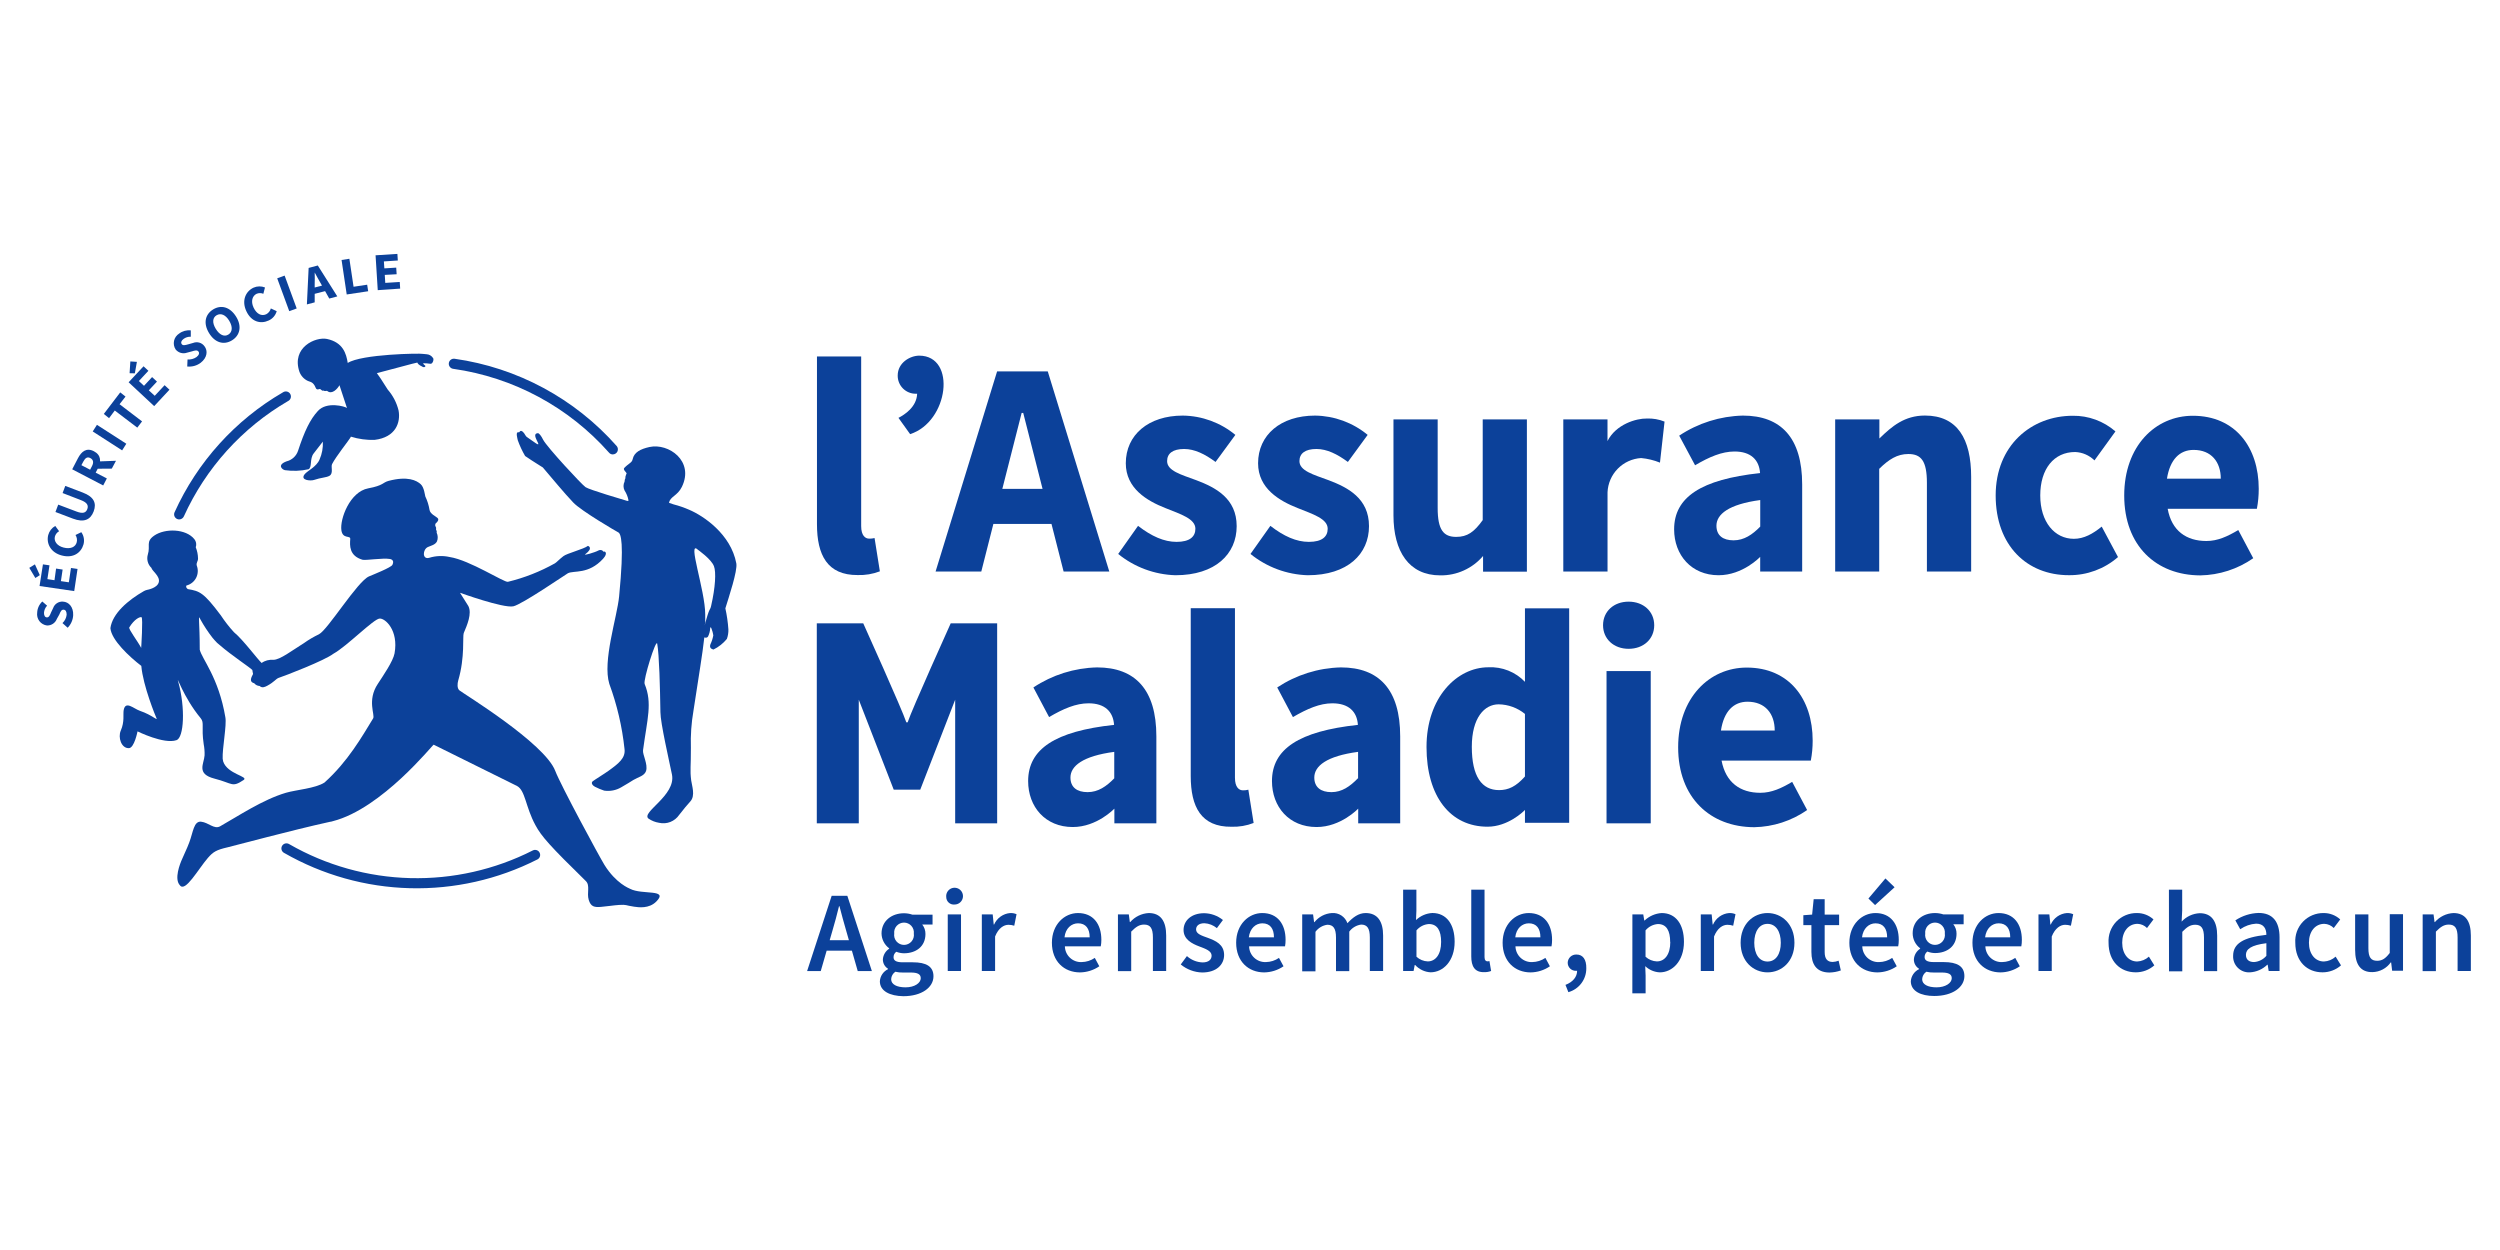 <svg width="160" height="80" viewBox="0 0 160 80" fill="none" xmlns="http://www.w3.org/2000/svg">
<path d="M76.207 49.665V38.925H79.037V49.776C79.037 50.396 79.305 50.581 79.547 50.581C79.664 50.585 79.781 50.571 79.894 50.541L80.232 52.67C79.78 52.846 79.296 52.928 78.811 52.912C76.871 52.93 76.207 51.639 76.207 49.665Z" fill="#0C419A"/>
<path d="M58.09 46.228C58.342 45.442 60.846 39.892 60.846 39.892H63.818V52.694H61.131V44.781L58.896 50.538H57.198L54.962 44.781V52.694H52.275V39.892H55.247C55.247 39.892 57.751 45.442 58.004 46.228H58.09Z" fill="#0C419A"/>
<path d="M81.406 49.99C81.406 47.939 83.131 46.798 86.906 46.392C86.85 45.538 86.31 45.012 85.273 45.012C84.467 45.012 83.674 45.356 82.747 45.893L81.742 43.997C82.952 43.193 84.365 42.748 85.818 42.714C88.261 42.714 89.612 44.137 89.612 47.123V52.694H86.925V51.752C86.925 51.752 85.816 52.93 84.263 52.93C82.497 52.93 81.406 51.634 81.406 49.99ZM86.917 49.821V48.119C84.905 48.387 84.115 49.024 84.115 49.762C84.115 50.39 84.539 50.697 85.211 50.697C85.883 50.697 86.401 50.331 86.904 49.813L86.917 49.821Z" fill="#0C419A"/>
<path d="M65.801 49.99C65.801 47.939 67.523 46.798 71.301 46.392C71.242 45.538 70.705 45.012 69.667 45.012C68.861 45.012 68.055 45.356 67.142 45.893L66.137 43.997C67.346 43.192 68.76 42.747 70.213 42.714C72.653 42.714 74.007 44.137 74.007 47.123V52.694H71.32V51.752C71.32 51.752 70.21 52.93 68.657 52.93C66.897 52.93 65.801 51.634 65.801 49.99ZM71.312 49.821V48.119C69.299 48.387 68.509 49.024 68.509 49.762C68.509 50.39 68.931 50.697 69.606 50.697C70.28 50.697 70.809 50.331 71.312 49.813V49.821Z" fill="#0C419A"/>
<path d="M97.597 38.933V43.637C97.297 43.324 96.932 43.078 96.528 42.917C96.125 42.757 95.691 42.684 95.257 42.706C93.247 42.706 91.297 44.631 91.297 47.807C91.297 50.984 92.831 52.909 95.203 52.909C96.504 52.909 97.506 51.939 97.597 51.835V52.659H100.427V38.933H97.597ZM95.94 50.567C94.843 50.567 94.196 49.706 94.196 47.794C94.196 45.938 95.002 45.077 95.915 45.077C96.529 45.086 97.122 45.303 97.597 45.691V49.695C97.028 50.334 96.541 50.567 95.94 50.567Z" fill="#0C419A"/>
<path d="M102.595 40.015C102.595 39.129 103.283 38.506 104.231 38.506C105.18 38.506 105.87 39.129 105.87 40.015C105.87 40.901 105.182 41.524 104.231 41.524C103.28 41.524 102.595 40.893 102.595 40.015ZM102.818 42.95H105.647V52.694H102.818V42.95Z" fill="#0C419A"/>
<path d="M107.402 47.826C107.402 44.663 109.395 42.725 111.792 42.725C114.511 42.725 116.011 44.741 116.011 47.402C116.012 47.83 115.972 48.257 115.892 48.677H110.18C110.449 50.092 111.384 50.739 112.657 50.739C113.38 50.739 114.001 50.452 114.699 50.039L115.656 51.843C114.661 52.536 113.483 52.918 112.27 52.941C109.447 52.93 107.402 51.051 107.402 47.826ZM113.582 46.752C113.582 45.678 112.974 44.91 111.843 44.91C110.951 44.91 110.33 45.52 110.14 46.752H113.582Z" fill="#0C419A"/>
<path d="M52.286 33.552V22.812H55.115V33.668C55.115 34.288 55.384 34.473 55.626 34.473C55.743 34.477 55.859 34.464 55.972 34.435L56.311 36.565C55.859 36.738 55.377 36.819 54.892 36.804C52.95 36.815 52.286 35.523 52.286 33.552Z" fill="#0C419A"/>
<path d="M67.295 33.531L68.071 36.578H70.995L67.056 23.768H63.815L59.877 36.578H62.803L63.576 33.531H67.295ZM64.149 31.286L65.385 26.429H65.487L66.723 31.286H64.149Z" fill="#0C419A"/>
<path d="M71.564 35.453L72.835 33.654C73.7 34.323 74.501 34.68 75.299 34.68C76.14 34.68 76.505 34.35 76.505 33.84C76.505 33.198 75.56 32.908 74.576 32.513C73.407 32.051 72.051 31.259 72.051 29.648C72.051 27.836 73.496 26.598 75.697 26.598C76.927 26.612 78.116 27.048 79.063 27.833L77.795 29.565C77.118 29.063 76.452 28.735 75.785 28.735C75.055 28.735 74.695 29.025 74.695 29.511C74.695 30.134 75.589 30.373 76.575 30.738C77.784 31.195 79.147 31.89 79.147 33.673C79.147 35.456 77.784 36.815 75.227 36.815C73.889 36.774 72.603 36.296 71.564 35.453Z" fill="#0C419A"/>
<path d="M80.031 35.453L81.304 33.654C82.167 34.323 82.967 34.68 83.765 34.68C84.609 34.68 84.972 34.35 84.972 33.84C84.972 33.198 84.026 32.908 83.043 32.513C81.874 32.051 80.517 31.259 80.517 29.648C80.517 27.836 81.963 26.598 84.166 26.598C85.395 26.613 86.583 27.049 87.53 27.833L86.264 29.565C85.585 29.063 84.921 28.735 84.254 28.735C83.524 28.735 83.164 29.025 83.164 29.511C83.164 30.134 84.056 30.373 85.044 30.738C86.251 31.195 87.616 31.89 87.616 33.673C87.616 35.456 86.251 36.815 83.693 36.815C82.356 36.774 81.069 36.295 80.031 35.453Z" fill="#0C419A"/>
<path d="M100.051 26.843H102.88V28.228C103.417 27.154 104.728 26.77 105.395 26.786C105.783 26.77 106.171 26.837 106.531 26.982L106.238 29.608C105.853 29.452 105.446 29.353 105.032 29.315C104.465 29.35 103.932 29.594 103.535 29.999C103.138 30.404 102.905 30.942 102.882 31.509V36.578H100.051V26.843Z" fill="#0C419A"/>
<path d="M117.451 26.842H120.28V28.064C121.086 27.277 121.892 26.595 123.198 26.595C125.275 26.595 126.154 28.091 126.154 30.526V36.578H123.322V30.899C123.322 29.498 122.951 29.057 122.134 29.057C121.425 29.057 120.89 29.396 120.269 30.005V36.578H117.451V26.842Z" fill="#0C419A"/>
<path d="M135.95 31.71C135.95 28.55 137.943 26.609 140.34 26.609C143.059 26.609 144.559 28.628 144.559 31.286C144.56 31.714 144.521 32.141 144.44 32.562H138.731C138.986 33.977 139.934 34.624 141.208 34.624C141.931 34.624 142.551 34.336 143.25 33.923L144.207 35.727C143.212 36.421 142.034 36.803 140.821 36.825C137.997 36.815 135.95 34.935 135.95 31.71ZM142.13 30.636C142.13 29.562 141.522 28.794 140.391 28.794C139.499 28.794 138.879 29.407 138.685 30.636H142.13Z" fill="#0C419A"/>
<path d="M107.144 33.877C107.144 31.823 108.866 30.682 112.644 30.277C112.585 29.423 112.047 28.896 111.01 28.896C110.204 28.896 109.398 29.24 108.485 29.777L107.469 27.882C108.678 27.076 110.092 26.631 111.545 26.598C113.985 26.598 115.339 28.021 115.339 31.007V36.578H112.652V35.639C112.652 35.639 111.542 36.815 109.989 36.815C108.248 36.815 107.144 35.518 107.144 33.877ZM112.655 33.703V32.003C110.642 32.272 109.852 32.911 109.852 33.646C109.852 34.275 110.274 34.581 110.948 34.581C111.623 34.581 112.152 34.216 112.655 33.703Z" fill="#0C419A"/>
<path d="M58.837 22.761C58.251 22.761 57.453 23.207 57.453 24.034C57.451 24.187 57.479 24.339 57.537 24.481C57.594 24.623 57.68 24.752 57.788 24.861C57.896 24.969 58.025 25.055 58.166 25.113C58.308 25.172 58.46 25.201 58.614 25.199C58.641 25.201 58.669 25.201 58.697 25.199C58.667 26.048 57.891 26.542 57.501 26.743L58.248 27.785C60.718 26.99 61.231 22.777 58.837 22.761Z" fill="#0C419A"/>
<path d="M94.894 26.843V33.287C94.341 34.055 93.908 34.361 93.196 34.361C92.39 34.361 92.011 33.92 92.011 32.519V26.843H89.182V32.978C89.182 35.285 90.168 36.828 92.181 36.823C92.7 36.83 93.214 36.723 93.687 36.508C94.16 36.294 94.58 35.978 94.916 35.583V36.587H97.721V26.843H94.894Z" fill="#0C419A"/>
<path d="M132.726 34.484C131.498 34.484 130.576 33.41 130.576 31.71C130.576 30.011 131.449 28.929 132.809 28.929C133.274 28.947 133.715 29.138 134.045 29.466L135.388 27.61C134.632 26.953 133.661 26.596 132.658 26.609C130.023 26.609 127.723 28.488 127.723 31.71C127.723 34.932 129.74 36.812 132.406 36.812C133.562 36.825 134.682 36.412 135.552 35.652L134.51 33.703C133.943 34.164 133.373 34.484 132.726 34.484Z" fill="#0C419A"/>
<path d="M53.227 57.331H54.229L55.8 62.148H54.895L54.161 59.584C54.008 59.074 53.866 58.526 53.726 57.997H53.697C53.562 58.534 53.428 59.071 53.27 59.584L52.528 62.148H51.655L53.227 57.331ZM52.584 60.172H54.855V60.843H52.584V60.172Z" fill="#0C419A"/>
<path d="M56.311 62.801C56.321 62.637 56.375 62.479 56.467 62.343C56.558 62.208 56.684 62.099 56.832 62.027V61.998C56.729 61.935 56.645 61.846 56.587 61.74C56.53 61.634 56.501 61.514 56.504 61.394C56.514 61.258 56.555 61.127 56.625 61.01C56.694 60.892 56.79 60.793 56.905 60.72V60.69C56.757 60.581 56.637 60.438 56.553 60.275C56.468 60.112 56.422 59.931 56.418 59.748C56.418 58.918 57.093 58.448 57.85 58.448C58.033 58.448 58.215 58.478 58.388 58.537H59.683V59.168H59.022C59.159 59.34 59.232 59.555 59.229 59.775C59.229 60.58 58.619 61.01 57.853 61.01C57.686 61.008 57.52 60.975 57.364 60.913C57.309 60.952 57.264 61.004 57.233 61.064C57.202 61.125 57.186 61.192 57.187 61.26C57.187 61.464 57.335 61.587 57.773 61.587H58.417C59.283 61.587 59.742 61.856 59.742 62.481C59.742 63.193 58.992 63.757 57.81 63.757C56.956 63.743 56.311 63.432 56.311 62.801ZM58.928 62.605C58.928 62.336 58.705 62.242 58.288 62.242H57.794C57.629 62.247 57.463 62.23 57.302 62.191C57.223 62.244 57.158 62.315 57.111 62.398C57.064 62.481 57.038 62.574 57.034 62.669C57.034 62.999 57.388 63.19 57.958 63.19C58.528 63.19 58.928 62.916 58.928 62.605ZM58.485 59.748C58.495 59.66 58.486 59.57 58.459 59.485C58.432 59.401 58.388 59.323 58.328 59.256C58.269 59.19 58.196 59.137 58.115 59.101C58.034 59.064 57.946 59.046 57.857 59.046C57.768 59.046 57.68 59.064 57.599 59.101C57.518 59.137 57.446 59.19 57.386 59.256C57.327 59.323 57.282 59.401 57.255 59.485C57.229 59.57 57.22 59.66 57.23 59.748C57.217 59.838 57.223 59.93 57.248 60.017C57.274 60.104 57.318 60.185 57.377 60.254C57.437 60.323 57.511 60.378 57.593 60.416C57.676 60.454 57.766 60.474 57.857 60.474C57.948 60.474 58.038 60.454 58.121 60.416C58.204 60.378 58.278 60.323 58.337 60.254C58.397 60.185 58.441 60.104 58.466 60.017C58.492 59.93 58.498 59.838 58.485 59.748Z" fill="#0C419A"/>
<path d="M60.559 57.411C60.547 57.304 60.568 57.194 60.619 57.099C60.671 57.003 60.75 56.925 60.846 56.875C60.943 56.825 61.052 56.806 61.16 56.82C61.268 56.833 61.369 56.879 61.45 56.951C61.532 57.023 61.589 57.119 61.615 57.224C61.641 57.33 61.634 57.44 61.596 57.542C61.557 57.644 61.489 57.731 61.4 57.793C61.311 57.855 61.205 57.889 61.096 57.889C61.029 57.897 60.961 57.89 60.896 57.87C60.831 57.849 60.772 57.815 60.721 57.77C60.67 57.725 60.63 57.67 60.602 57.608C60.574 57.546 60.559 57.479 60.559 57.411ZM60.656 58.523H61.505V62.142H60.656V58.523Z" fill="#0C419A"/>
<path d="M62.837 58.523H63.533L63.598 59.17H63.622C63.711 58.966 63.854 58.79 64.035 58.661C64.216 58.531 64.429 58.453 64.651 58.435C64.791 58.428 64.931 58.453 65.059 58.51L64.912 59.246C64.792 59.207 64.667 59.187 64.541 59.187C64.253 59.187 63.904 59.385 63.686 59.936V62.143H62.837V58.523Z" fill="#0C419A"/>
<path d="M67.322 60.336C67.322 59.16 68.128 58.435 68.99 58.435C69.971 58.435 70.487 59.143 70.487 60.153C70.487 60.292 70.475 60.43 70.449 60.566H68.152C68.155 60.704 68.185 60.839 68.241 60.964C68.297 61.09 68.377 61.202 68.477 61.296C68.577 61.39 68.695 61.463 68.824 61.511C68.953 61.558 69.09 61.58 69.227 61.573C69.527 61.568 69.82 61.474 70.068 61.305L70.355 61.842C69.99 62.093 69.557 62.229 69.114 62.234C68.106 62.231 67.322 61.53 67.322 60.336ZM69.74 59.989C69.74 59.431 69.49 59.092 68.996 59.092C68.574 59.092 68.19 59.409 68.128 59.989H69.74Z" fill="#0C419A"/>
<path d="M71.548 58.523H72.244L72.309 59.014H72.333C72.482 58.843 72.663 58.703 72.868 58.604C73.072 58.504 73.294 58.447 73.52 58.435C74.297 58.435 74.635 58.972 74.635 59.874V62.143H73.786V59.995C73.786 59.398 73.614 59.173 73.222 59.173C72.905 59.173 72.685 59.331 72.397 59.624V62.153H71.548V58.523Z" fill="#0C419A"/>
<path d="M75.568 61.726L75.963 61.189C76.238 61.437 76.592 61.581 76.962 61.595C77.357 61.595 77.543 61.41 77.543 61.16C77.543 60.856 77.15 60.722 76.763 60.575C76.288 60.397 75.748 60.123 75.748 59.519C75.748 58.915 76.253 58.445 77.064 58.445C77.503 58.451 77.927 58.604 78.268 58.88L77.879 59.401C77.656 59.213 77.377 59.103 77.086 59.087C76.721 59.087 76.549 59.259 76.549 59.487C76.549 59.772 76.914 59.882 77.306 60.024C77.795 60.207 78.343 60.44 78.343 61.117C78.343 61.737 77.852 62.239 76.938 62.239C76.437 62.226 75.955 62.045 75.568 61.726Z" fill="#0C419A"/>
<path d="M79.114 60.336C79.114 59.16 79.921 58.435 80.783 58.435C81.761 58.435 82.277 59.143 82.277 60.153C82.278 60.292 82.266 60.43 82.242 60.566H79.942C79.945 60.703 79.975 60.839 80.031 60.964C80.087 61.089 80.168 61.202 80.268 61.295C80.368 61.389 80.486 61.462 80.614 61.51C80.743 61.557 80.88 61.579 81.017 61.573C81.317 61.568 81.608 61.475 81.855 61.305L82.145 61.842C81.779 62.092 81.347 62.228 80.904 62.234C79.899 62.231 79.114 61.53 79.114 60.336ZM81.533 59.989C81.533 59.431 81.285 59.092 80.791 59.092C80.369 59.092 79.998 59.409 79.923 59.989H81.533Z" fill="#0C419A"/>
<path d="M83.341 58.523H84.037L84.101 59.017H84.125C84.26 58.849 84.428 58.71 84.619 58.609C84.81 58.509 85.02 58.45 85.235 58.435C85.45 58.417 85.665 58.472 85.846 58.589C86.027 58.707 86.163 58.881 86.235 59.085C86.581 58.717 86.941 58.435 87.401 58.435C88.164 58.435 88.519 58.972 88.519 59.874V62.143H87.669V59.995C87.669 59.399 87.492 59.173 87.111 59.173C86.96 59.194 86.816 59.244 86.686 59.322C86.555 59.399 86.442 59.502 86.353 59.624V62.154H85.504V60.006C85.504 59.41 85.326 59.184 84.948 59.184C84.797 59.204 84.653 59.255 84.523 59.332C84.392 59.41 84.279 59.513 84.19 59.635V62.164H83.341V58.523Z" fill="#0C419A"/>
<path d="M90.571 61.761H90.542L90.469 62.143H89.8V56.939H90.649V58.282L90.625 58.883C90.909 58.613 91.279 58.453 91.67 58.432C92.576 58.432 93.097 59.157 93.097 60.271C93.097 61.512 92.358 62.228 91.552 62.228C91.177 62.205 90.826 62.038 90.571 61.761ZM92.232 60.287C92.232 59.565 91.995 59.138 91.445 59.138C91.292 59.149 91.144 59.19 91.008 59.26C90.872 59.33 90.752 59.426 90.654 59.544V61.23C90.851 61.414 91.108 61.52 91.377 61.53C91.861 61.53 92.232 61.106 92.232 60.285V60.287Z" fill="#0C419A"/>
<path d="M94.161 61.211V56.939H95.01V61.257C95.01 61.463 95.104 61.525 95.193 61.525C95.237 61.526 95.281 61.521 95.324 61.509L95.432 62.143C95.289 62.197 95.136 62.223 94.983 62.218C94.381 62.231 94.161 61.842 94.161 61.211Z" fill="#0C419A"/>
<path d="M96.168 60.336C96.168 59.16 96.974 58.435 97.837 58.435C98.817 58.435 99.333 59.143 99.333 60.153C99.334 60.292 99.321 60.43 99.296 60.566H96.99C96.993 60.704 97.023 60.839 97.079 60.964C97.135 61.09 97.215 61.202 97.315 61.296C97.415 61.39 97.533 61.463 97.662 61.511C97.791 61.558 97.928 61.58 98.065 61.573C98.365 61.568 98.658 61.474 98.906 61.305L99.193 61.842C98.828 62.093 98.396 62.229 97.952 62.234C96.953 62.231 96.168 61.53 96.168 60.336ZM98.586 59.989C98.586 59.431 98.339 59.092 97.845 59.092C97.423 59.092 97.038 59.409 96.977 59.989H98.586Z" fill="#0C419A"/>
<path d="M100.9 61.09C100.828 61.086 100.756 61.097 100.689 61.121C100.621 61.145 100.559 61.182 100.506 61.231C100.453 61.28 100.411 61.338 100.381 61.404C100.351 61.469 100.335 61.539 100.333 61.611C100.332 61.681 100.345 61.751 100.372 61.815C100.399 61.88 100.439 61.938 100.489 61.987C100.54 62.036 100.599 62.074 100.665 62.099C100.73 62.123 100.8 62.135 100.87 62.132H100.935C100.935 62.519 100.666 62.849 100.19 63.032L100.376 63.499C100.709 63.405 101.001 63.204 101.209 62.928C101.416 62.651 101.527 62.314 101.523 61.968C101.534 61.41 101.303 61.09 100.9 61.09Z" fill="#0C419A"/>
<path d="M104.473 58.523H105.169L105.233 58.91H105.258C105.554 58.629 105.94 58.46 106.349 58.435C107.254 58.435 107.773 59.16 107.773 60.276C107.773 61.514 107.031 62.231 106.228 62.231C105.879 62.215 105.548 62.074 105.295 61.834L105.319 62.433V63.574H104.47L104.473 58.523ZM106.891 60.287C106.891 59.565 106.655 59.138 106.104 59.138C105.952 59.15 105.804 59.191 105.668 59.261C105.532 59.331 105.412 59.427 105.314 59.544V61.23C105.512 61.413 105.77 61.52 106.04 61.53C106.531 61.53 106.899 61.106 106.899 60.285L106.891 60.287Z" fill="#0C419A"/>
<path d="M108.85 58.523H109.546L109.61 59.17H109.635C109.724 58.967 109.867 58.791 110.048 58.661C110.229 58.532 110.442 58.453 110.664 58.435C110.804 58.428 110.944 58.453 111.072 58.51L110.924 59.246C110.804 59.207 110.679 59.187 110.554 59.187C110.266 59.187 109.917 59.385 109.699 59.936V62.143H108.85V58.523Z" fill="#0C419A"/>
<path d="M111.4 60.336C111.4 59.13 112.219 58.435 113.122 58.435C114.025 58.435 114.844 59.13 114.844 60.336C114.844 61.541 114.025 62.231 113.122 62.231C112.219 62.231 111.4 61.536 111.4 60.336ZM113.971 60.336C113.971 59.611 113.652 59.127 113.122 59.127C112.593 59.127 112.273 59.611 112.273 60.336C112.273 61.06 112.59 61.538 113.122 61.538C113.654 61.538 113.971 61.06 113.971 60.336Z" fill="#0C419A"/>
<path d="M115.93 60.923V59.21H115.414V58.574L115.976 58.534L116.075 57.548H116.779V58.534H117.703V59.21H116.779V60.931C116.779 61.358 116.946 61.565 117.292 61.565C117.422 61.559 117.55 61.532 117.671 61.485L117.813 62.108C117.576 62.193 117.327 62.238 117.075 62.242C116.239 62.231 115.93 61.702 115.93 60.923Z" fill="#0C419A"/>
<path d="M118.359 60.336C118.359 59.16 119.165 58.435 120.027 58.435C121.005 58.435 121.521 59.144 121.521 60.153C121.523 60.292 121.511 60.431 121.484 60.567H119.186C119.189 60.704 119.219 60.839 119.275 60.965C119.331 61.09 119.411 61.203 119.511 61.297C119.612 61.39 119.73 61.463 119.858 61.511C119.987 61.558 120.124 61.58 120.261 61.574C120.562 61.569 120.854 61.475 121.102 61.305L121.392 61.842C121.026 62.093 120.594 62.229 120.151 62.234C119.143 62.231 118.359 61.531 118.359 60.336ZM120.777 59.989C120.777 59.431 120.53 59.093 120.033 59.093C119.614 59.093 119.24 59.41 119.168 59.989H120.777ZM119.579 57.506L120.667 56.22L121.253 56.784L120.003 57.925L119.579 57.506Z" fill="#0C419A"/>
<path d="M122.292 62.8C122.303 62.637 122.358 62.479 122.45 62.343C122.542 62.207 122.668 62.098 122.816 62.027V61.998C122.713 61.935 122.628 61.846 122.571 61.74C122.513 61.634 122.485 61.514 122.489 61.394C122.498 61.258 122.54 61.126 122.609 61.009C122.679 60.892 122.774 60.793 122.889 60.719V60.69C122.741 60.578 122.621 60.434 122.538 60.268C122.455 60.102 122.412 59.919 122.411 59.734C122.411 58.904 123.082 58.435 123.84 58.435C124.023 58.435 124.204 58.465 124.377 58.523H125.673V59.154H125.012C125.149 59.327 125.222 59.541 125.218 59.761C125.218 60.566 124.609 60.996 123.84 60.996C123.673 60.994 123.507 60.961 123.351 60.899C123.296 60.939 123.251 60.991 123.22 61.051C123.19 61.111 123.174 61.178 123.174 61.246C123.174 61.45 123.322 61.573 123.762 61.573H124.396C125.261 61.573 125.721 61.842 125.721 62.468C125.721 63.179 124.971 63.743 123.789 63.743C122.937 63.743 122.292 63.431 122.292 62.8ZM124.912 62.604C124.912 62.336 124.686 62.242 124.273 62.242H123.776C123.611 62.246 123.447 62.229 123.287 62.191C123.207 62.244 123.142 62.315 123.095 62.398C123.049 62.481 123.022 62.574 123.018 62.669C123.018 62.999 123.373 63.19 123.94 63.19C124.506 63.19 124.912 62.916 124.912 62.604ZM124.469 59.748C124.479 59.659 124.47 59.57 124.443 59.485C124.416 59.401 124.372 59.322 124.312 59.256C124.253 59.19 124.181 59.137 124.099 59.1C124.018 59.064 123.93 59.045 123.841 59.045C123.753 59.045 123.665 59.064 123.583 59.1C123.502 59.137 123.43 59.19 123.37 59.256C123.311 59.322 123.267 59.401 123.24 59.485C123.213 59.57 123.204 59.659 123.214 59.748C123.201 59.838 123.207 59.929 123.233 60.017C123.258 60.104 123.302 60.185 123.362 60.254C123.421 60.323 123.495 60.378 123.578 60.416C123.66 60.454 123.75 60.473 123.841 60.473C123.933 60.473 124.022 60.454 124.105 60.416C124.188 60.378 124.262 60.323 124.321 60.254C124.381 60.185 124.425 60.104 124.45 60.017C124.476 59.929 124.482 59.838 124.469 59.748Z" fill="#0C419A"/>
<path d="M126.237 60.336C126.237 59.16 127.043 58.435 127.905 58.435C128.883 58.435 129.399 59.143 129.399 60.153C129.4 60.292 129.389 60.43 129.364 60.566H127.064C127.067 60.703 127.098 60.839 127.154 60.964C127.21 61.089 127.29 61.202 127.39 61.295C127.49 61.389 127.608 61.462 127.737 61.51C127.865 61.557 128.002 61.579 128.139 61.573C128.439 61.568 128.73 61.475 128.977 61.305L129.268 61.842C128.902 62.093 128.47 62.229 128.026 62.234C127.021 62.231 126.237 61.53 126.237 60.336ZM128.655 59.989C128.655 59.431 128.408 59.092 127.913 59.092C127.492 59.092 127.121 59.409 127.045 59.989H128.655Z" fill="#0C419A"/>
<path d="M130.463 58.523H131.159L131.224 59.17H131.248C131.337 58.967 131.48 58.791 131.661 58.661C131.842 58.532 132.055 58.453 132.277 58.435C132.417 58.428 132.557 58.453 132.685 58.51L132.537 59.246C132.418 59.207 132.293 59.187 132.167 59.187C131.879 59.187 131.53 59.385 131.312 59.936V62.143H130.463V58.523Z" fill="#0C419A"/>
<path d="M134.948 60.336C134.932 60.089 134.968 59.842 135.052 59.61C135.137 59.379 135.269 59.166 135.439 58.988C135.61 58.809 135.816 58.668 136.044 58.573C136.272 58.478 136.517 58.431 136.764 58.435C137.156 58.432 137.534 58.578 137.823 58.843L137.409 59.393C137.251 59.231 137.036 59.135 136.81 59.125C136.224 59.125 135.821 59.608 135.821 60.333C135.821 61.058 136.219 61.536 136.783 61.536C137.06 61.522 137.325 61.412 137.53 61.225L137.876 61.783C137.55 62.071 137.129 62.229 136.694 62.229C135.705 62.231 134.948 61.536 134.948 60.336Z" fill="#0C419A"/>
<path d="M138.811 56.939H139.66V58.282L139.625 58.982C139.925 58.657 140.342 58.464 140.784 58.445C141.56 58.445 141.899 58.982 141.899 59.885V62.153H141.055V60.005C141.055 59.409 140.886 59.184 140.493 59.184C140.174 59.184 139.956 59.342 139.666 59.635V62.164H138.817L138.811 56.939Z" fill="#0C419A"/>
<path d="M142.92 61.171C142.92 60.395 143.562 59.992 145.048 59.828C145.048 59.439 144.881 59.114 144.392 59.114C144.026 59.137 143.674 59.261 143.374 59.471L143.062 58.904C143.503 58.61 144.018 58.445 144.548 58.429C145.453 58.429 145.891 58.988 145.891 59.995V62.143H145.195L145.131 61.742H145.107C144.804 62.036 144.405 62.21 143.984 62.231C143.842 62.238 143.701 62.215 143.569 62.165C143.437 62.114 143.317 62.036 143.217 61.936C143.117 61.836 143.038 61.717 142.987 61.585C142.936 61.453 142.913 61.312 142.92 61.171ZM145.048 61.171V60.365C144.067 60.489 143.739 60.746 143.739 61.112C143.739 61.431 143.957 61.571 144.26 61.571C144.411 61.56 144.559 61.519 144.694 61.451C144.829 61.383 144.949 61.288 145.048 61.173V61.171Z" fill="#0C419A"/>
<path d="M146.899 60.336C146.883 60.089 146.919 59.842 147.003 59.61C147.088 59.379 147.22 59.166 147.39 58.988C147.561 58.809 147.767 58.668 147.995 58.573C148.223 58.478 148.468 58.431 148.715 58.435C149.107 58.432 149.485 58.578 149.774 58.843L149.36 59.393C149.201 59.23 148.986 59.134 148.758 59.125C148.175 59.125 147.772 59.608 147.772 60.333C147.772 61.058 148.17 61.536 148.731 61.536C149.01 61.523 149.275 61.412 149.481 61.225L149.825 61.783C149.499 62.07 149.08 62.229 148.645 62.229C147.656 62.231 146.899 61.536 146.899 60.336Z" fill="#0C419A"/>
<path d="M150.728 60.792V58.523H151.577V60.685C151.577 61.278 151.746 61.49 152.138 61.49C152.458 61.49 152.676 61.343 152.944 60.988V58.51H153.793V62.129H153.097L153.033 61.592H153.009C152.876 61.78 152.702 61.934 152.5 62.042C152.297 62.15 152.072 62.209 151.843 62.215C151.061 62.231 150.728 61.705 150.728 60.792Z" fill="#0C419A"/>
<path d="M155.051 58.523H155.747L155.811 59.014H155.833C155.981 58.843 156.163 58.703 156.367 58.603C156.571 58.503 156.793 58.446 157.02 58.435C157.794 58.435 158.135 58.972 158.135 59.874V62.143H157.286V59.995C157.286 59.398 157.114 59.173 156.722 59.173C156.405 59.173 156.185 59.331 155.897 59.624V62.153H155.048L155.051 58.523Z" fill="#0C419A"/>
<path d="M4.331 40.176L3.998 39.878C4.148 39.737 4.244 39.547 4.266 39.341C4.266 39.132 4.196 39.025 4.065 39.019C3.933 39.014 3.874 39.137 3.796 39.328L3.638 39.61C3.59 39.737 3.503 39.846 3.391 39.921C3.278 39.997 3.144 40.035 3.009 40.031C2.913 40.02 2.82 39.989 2.736 39.94C2.652 39.892 2.578 39.828 2.52 39.751C2.461 39.673 2.419 39.585 2.395 39.492C2.371 39.398 2.366 39.3 2.38 39.205C2.392 38.934 2.51 38.68 2.708 38.496L3.014 38.764C2.896 38.888 2.826 39.05 2.815 39.221C2.815 39.395 2.874 39.508 3.003 39.513C3.132 39.519 3.197 39.376 3.272 39.186L3.401 38.917C3.445 38.788 3.531 38.678 3.645 38.603C3.759 38.528 3.894 38.493 4.03 38.504C4.401 38.52 4.707 38.845 4.683 39.376C4.667 39.677 4.542 39.962 4.331 40.176Z" fill="#0C419A"/>
<path d="M2.262 36.992L1.875 36.342L2.235 36.119L2.547 36.809L2.262 36.992ZM2.531 37.505L2.748 36.119L3.167 36.181L3.033 37.064L3.487 37.134L3.589 36.388L4.008 36.452L3.898 37.193L4.406 37.268L4.543 36.35L4.962 36.412L4.75 37.83L2.531 37.505Z" fill="#0C419A"/>
<path d="M3.963 35.553C3.243 35.37 2.95 34.777 3.087 34.24C3.12 34.118 3.176 34.004 3.253 33.905C3.33 33.805 3.426 33.722 3.535 33.66L3.783 33.998C3.718 34.034 3.661 34.082 3.615 34.14C3.569 34.199 3.534 34.265 3.514 34.336C3.439 34.632 3.64 34.935 4.073 35.045C4.505 35.155 4.831 35.018 4.911 34.702C4.93 34.623 4.933 34.542 4.919 34.462C4.905 34.383 4.875 34.307 4.831 34.24L5.204 34.06C5.284 34.172 5.338 34.3 5.362 34.435C5.386 34.57 5.38 34.709 5.344 34.841C5.191 35.378 4.691 35.741 3.963 35.553Z" fill="#0C419A"/>
<path d="M4.669 33.193L3.549 32.768L3.726 32.296L4.898 32.739C5.306 32.894 5.497 32.819 5.586 32.586C5.674 32.352 5.586 32.161 5.174 32.006L4.006 31.555L4.178 31.098L5.301 31.525C6.002 31.794 6.198 32.191 5.994 32.731C5.79 33.27 5.368 33.458 4.669 33.193Z" fill="#0C419A"/>
<path d="M4.621 30.035L4.992 29.321C5.212 28.902 5.529 28.631 6.007 28.878C6.486 29.125 6.48 29.56 6.263 29.981L6.123 30.25L6.838 30.62L6.604 31.069L4.621 30.035ZM5.886 29.834C6.01 29.597 5.975 29.418 5.779 29.316C5.583 29.213 5.451 29.316 5.33 29.544L5.209 29.772L5.768 30.062L5.886 29.834ZM6.101 30L5.975 29.544L7.423 29.49L7.155 29.992L6.101 30Z" fill="#0C419A"/>
<path d="M5.935 27.613L6.204 27.189L8.084 28.4L7.816 28.824L5.935 27.613Z" fill="#0C419A"/>
<path d="M7.345 26.273L6.98 26.762L6.644 26.493L7.695 25.113L8.033 25.382L7.652 25.87L9.092 26.969L8.786 27.369L7.345 26.273Z" fill="#0C419A"/>
<path d="M8.232 24.466L9.186 23.443L9.498 23.731L8.888 24.386L9.216 24.692L9.734 24.133L10.046 24.423L9.524 24.982L9.903 25.331L10.535 24.652L10.846 24.942L9.868 25.991L8.232 24.466ZM8.294 23.886L8.342 23.132L8.761 23.159L8.63 23.894L8.294 23.886Z" fill="#0C419A"/>
<path d="M11.983 23.456L12.002 23.005C12.205 23.021 12.408 22.968 12.577 22.852C12.746 22.723 12.776 22.584 12.695 22.49C12.614 22.396 12.48 22.423 12.276 22.49L11.972 22.57C11.844 22.616 11.705 22.621 11.574 22.585C11.443 22.548 11.327 22.472 11.241 22.366C11.188 22.285 11.152 22.195 11.134 22.1C11.117 22.005 11.118 21.907 11.138 21.813C11.159 21.718 11.198 21.629 11.254 21.549C11.309 21.47 11.38 21.403 11.462 21.351C11.675 21.188 11.944 21.114 12.211 21.145V21.55C12.041 21.542 11.874 21.595 11.739 21.698C11.601 21.802 11.558 21.929 11.636 22.031C11.714 22.133 11.865 22.087 12.066 22.031L12.362 21.947C12.488 21.897 12.628 21.89 12.759 21.928C12.89 21.966 13.005 22.047 13.085 22.157C13.313 22.45 13.265 22.892 12.845 23.217C12.598 23.403 12.29 23.488 11.983 23.456Z" fill="#0C419A"/>
<path d="M13.375 21.311C12.996 20.686 13.133 20.114 13.643 19.802C14.154 19.491 14.718 19.641 15.108 20.261C15.497 20.882 15.358 21.475 14.839 21.787C14.321 22.098 13.751 21.937 13.375 21.311ZM14.67 20.53C14.439 20.146 14.133 20.02 13.864 20.175C13.595 20.331 13.574 20.659 13.807 21.043C14.041 21.427 14.345 21.58 14.614 21.413C14.882 21.247 14.901 20.914 14.67 20.53Z" fill="#0C419A"/>
<path d="M15.766 19.915C15.452 19.244 15.715 18.648 16.228 18.409C16.343 18.358 16.467 18.331 16.593 18.329C16.718 18.327 16.843 18.351 16.959 18.398L16.854 18.803C16.786 18.773 16.712 18.758 16.638 18.758C16.564 18.758 16.49 18.773 16.422 18.803C16.153 18.932 16.038 19.279 16.228 19.684C16.419 20.09 16.728 20.253 17.034 20.114C17.108 20.076 17.172 20.023 17.224 19.959C17.275 19.895 17.312 19.82 17.333 19.74L17.709 19.915C17.672 20.047 17.607 20.169 17.517 20.273C17.427 20.376 17.316 20.459 17.19 20.514C16.677 20.753 16.083 20.597 15.766 19.915Z" fill="#0C419A"/>
<path d="M17.741 17.813L18.216 17.638L18.988 19.741L18.512 19.915L17.741 17.813Z" fill="#0C419A"/>
<path d="M19.753 17.147L20.339 16.991L21.588 18.97L21.073 19.107L20.5 18.089C20.382 17.891 20.256 17.649 20.14 17.44C20.14 17.684 20.156 17.95 20.14 18.183V19.351L19.641 19.483L19.753 17.147ZM19.858 18.473L20.898 18.205L20.997 18.583L19.958 18.852L19.858 18.473Z" fill="#0C419A"/>
<path d="M21.86 16.639L22.36 16.561L22.628 18.352L23.499 18.221L23.563 18.64L22.19 18.846L21.86 16.639Z" fill="#0C419A"/>
<path d="M24.036 16.339L25.433 16.25L25.46 16.672L24.568 16.731L24.598 17.176L25.358 17.128L25.385 17.552L24.625 17.593L24.657 18.105L25.584 18.046L25.611 18.471L24.176 18.57L24.036 16.339Z" fill="#0C419A"/>
<path d="M27.696 22.89C27.653 22.828 27.596 22.776 27.531 22.739C27.465 22.701 27.392 22.679 27.317 22.673L27.067 22.649C26.892 22.6 23.136 22.662 22.255 23.229C22.161 22.633 21.957 21.913 20.928 21.693C20.202 21.54 18.638 22.23 19.162 23.79C19.209 23.918 19.28 24.036 19.372 24.137C19.465 24.238 19.576 24.32 19.7 24.378C19.834 24.448 20.046 24.415 20.205 24.823C20.25 24.944 20.339 24.931 20.417 24.907C20.495 24.883 20.49 24.893 20.584 24.971C20.601 24.988 20.623 25 20.647 25.004C20.671 25.008 20.696 25.005 20.718 24.995C20.729 25.006 20.743 25.015 20.758 25.02C20.773 25.026 20.788 25.028 20.804 25.027C20.842 25.027 20.928 25.001 20.949 25.027C21.247 25.267 21.594 24.891 21.726 24.654L22.206 26.112C22.091 26.013 20.909 25.672 20.342 26.306C19.847 26.843 19.487 27.592 19.071 28.862C19.015 29.024 18.919 29.171 18.792 29.286C18.664 29.402 18.51 29.484 18.343 29.525C17.698 29.761 18.074 30.062 18.238 30.091C18.74 30.163 19.251 30.143 19.745 30.032C19.985 29.914 19.807 29.364 20.073 29.023L20.662 28.263C20.682 28.655 20.611 29.047 20.452 29.407C20.259 29.879 19.67 30.129 19.495 30.355C19.186 30.752 19.896 30.784 20.084 30.72C20.554 30.559 20.89 30.567 21.086 30.451C21.355 30.296 21.164 29.874 21.253 29.702C21.494 29.224 22.327 28.18 22.422 28.013C22.435 27.992 22.446 27.969 22.456 27.946C22.945 28.099 23.457 28.169 23.969 28.153C25.342 27.989 25.648 27.02 25.509 26.273C25.388 25.776 25.149 25.316 24.813 24.931C24.445 24.346 24.241 24.037 24.12 23.881C24.515 23.787 26.699 23.186 26.707 23.204C26.79 23.382 26.976 23.422 27.04 23.473C27.183 23.551 27.263 23.43 27.207 23.395C27.148 23.361 27.101 23.309 27.072 23.247C27.232 23.246 27.391 23.257 27.548 23.282C27.701 23.304 27.803 22.963 27.696 22.89Z" fill="#0C419A"/>
<path fill-rule="evenodd" clip-rule="evenodd" d="M47.125 36.058C46.773 34.178 45.015 33.01 44.11 32.626C43.789 32.485 43.458 32.37 43.118 32.283L42.818 32.183C42.882 31.775 43.355 31.743 43.64 31.16C44.446 29.506 42.791 28.341 41.565 28.609C40.988 28.738 40.585 28.945 40.491 29.385C40.442 29.624 40.257 29.632 39.953 29.949C39.857 30.051 40.072 30.218 40.106 30.288C40.106 30.306 40.053 30.395 40.031 30.494C40.01 30.594 40.031 30.578 40.031 30.591C39.992 30.663 39.971 30.743 39.972 30.825C39.928 30.912 39.905 31.009 39.905 31.108C39.905 31.206 39.928 31.303 39.972 31.391C40.095 31.581 40.18 31.792 40.222 32.014C40.222 32.065 40.222 32.092 39.996 32.014C39.94 31.998 37.723 31.346 37.476 31.179C37.229 31.012 35.004 28.612 34.762 28.145C34.631 27.876 34.494 27.718 34.421 27.723C33.903 27.756 34.797 28.69 34.295 28.37C34.166 28.287 33.779 28.016 33.757 27.995C33.661 27.917 33.685 27.954 33.615 27.841C33.574 27.758 33.516 27.683 33.446 27.621C33.389 27.581 33.354 27.57 33.314 27.581C33.274 27.592 33.247 27.659 33.228 27.664C33.199 27.661 33.169 27.661 33.139 27.664C33.01 27.697 33.107 28.027 33.139 28.18C33.264 28.528 33.421 28.864 33.607 29.184C34.169 29.571 34.722 29.896 34.741 29.917C35.345 30.618 36.055 31.496 36.689 32.162C37.194 32.699 39.499 34.041 39.577 34.076C39.728 34.167 39.967 34.659 39.623 38.176C39.494 39.5 38.548 42.314 38.997 43.769C39.491 45.112 39.818 46.511 39.969 47.934C40.045 48.511 39.596 48.86 38.954 49.325C38.704 49.507 38 49.942 37.927 50.007C37.809 50.114 37.927 50.275 38.072 50.35C38.264 50.449 38.462 50.532 38.666 50.6C39.044 50.656 39.428 50.581 39.757 50.388C40.225 50.119 40.268 50.082 40.542 49.915C40.859 49.725 41.24 49.663 41.348 49.341C41.479 48.911 41.117 48.296 41.154 48.017C41.423 46.003 41.764 45.007 41.256 43.772C41.154 43.525 41.993 40.834 42.062 41.197C42.191 41.906 42.242 44.014 42.267 45.582C42.267 46.266 42.828 48.699 43.006 49.572C43.274 50.914 41.004 51.988 41.504 52.391C41.707 52.529 41.938 52.621 42.181 52.659C42.421 52.714 42.673 52.695 42.903 52.605C43.132 52.514 43.329 52.356 43.468 52.152C43.951 51.55 43.804 51.717 44.185 51.287C44.516 50.917 44.279 50.278 44.236 49.945C44.15 49.26 44.223 49.08 44.217 47.85C44.191 47.061 44.246 46.271 44.381 45.493C44.739 43.136 44.959 41.855 45.069 40.853V40.797C45.069 40.797 45.241 40.859 45.316 40.735C45.398 40.567 45.445 40.385 45.453 40.198C45.483 40.066 45.537 40.236 45.537 40.236C45.591 40.373 45.63 40.516 45.652 40.663C45.615 40.863 45.551 41.058 45.464 41.242C45.373 41.511 45.604 41.549 45.663 41.57C45.994 41.408 46.286 41.176 46.52 40.891C46.591 40.694 46.624 40.485 46.617 40.276C46.585 39.824 46.521 39.376 46.423 38.933C46.638 38.238 47.211 36.528 47.125 36.058ZM45.512 38.775C45.437 39.111 45.416 38.791 45.099 40.034L45.134 39.857C45.134 39.682 45.134 39.508 45.134 39.32C45.134 37.779 43.954 34.487 44.669 35.188C44.669 35.188 45.529 35.786 45.695 36.243C45.835 36.605 45.786 37.591 45.512 38.775Z" fill="#0C419A"/>
<path d="M16.768 42.453C16.5 42.222 15.573 40.952 14.965 40.453C14.659 40.117 14.38 39.758 14.13 39.379C13.031 37.916 12.786 37.832 12.023 37.703C11.867 37.599 11.918 37.478 11.935 37.472C12.066 37.439 12.189 37.378 12.295 37.294C12.402 37.209 12.489 37.103 12.551 36.983C12.613 36.862 12.649 36.73 12.656 36.594C12.664 36.459 12.642 36.324 12.593 36.197C12.547 36.006 12.676 35.929 12.674 35.746C12.67 35.498 12.621 35.254 12.528 35.024C12.559 34.937 12.567 34.845 12.551 34.754C12.536 34.664 12.497 34.579 12.44 34.508C11.902 33.832 10.559 33.799 9.868 34.28C9.31 34.667 9.637 34.935 9.463 35.483C9.417 35.633 9.414 35.794 9.454 35.946C9.494 36.099 9.576 36.237 9.691 36.345C9.718 36.527 10.269 36.882 10.161 37.268C10.054 37.655 9.398 37.752 9.414 37.752C9.345 37.768 9.278 37.793 9.216 37.827C8.189 38.412 7.195 39.263 7.066 40.2C7.122 40.955 8.291 42.042 9.044 42.617C9.154 43.903 9.971 45.871 10.008 45.949C10.118 46.185 9.777 45.772 8.955 45.493C8.555 45.358 8.028 44.813 7.915 45.452C7.867 45.721 7.982 46.183 7.73 46.757C7.539 47.195 7.762 47.896 8.246 47.882C8.595 47.882 8.802 46.808 8.802 46.808C8.802 46.808 10.492 47.649 11.298 47.37C11.768 47.206 11.876 45.324 11.411 43.645C11.247 43.057 11.714 44.604 12.843 45.965C13.093 46.266 12.872 46.502 13.036 47.622C13.082 47.86 13.101 48.102 13.093 48.344C13.06 48.881 12.542 49.528 13.727 49.832C14.912 50.135 14.836 50.425 15.594 49.918C15.933 49.689 14.552 49.55 14.283 48.733C14.267 48.675 14.257 48.616 14.251 48.556C14.219 47.912 14.519 46.408 14.423 45.904C13.993 43.353 12.921 42.174 12.784 41.578C12.784 39.798 12.655 39.239 12.824 39.639C13.052 40.052 13.311 40.446 13.601 40.818C13.641 40.869 13.689 40.923 13.74 40.979C13.836 41.093 13.944 41.196 14.063 41.285C14.807 41.935 15.992 42.711 16.15 42.88C16.15 42.88 16.239 43.664 16.561 43.608C16.884 43.551 18.273 42.934 18.246 42.778C18.19 42.488 16.817 42.496 16.768 42.453ZM9.036 41.465C8.821 41.052 8.229 40.284 8.272 40.157C8.6 39.62 8.952 39.465 9.057 39.5C9.162 39.535 9.036 41.465 9.036 41.465Z" fill="#0C419A"/>
<path d="M40.324 56.883C40.262 56.85 39.427 56.542 38.688 55.36C38.357 54.823 35.875 50.234 35.536 49.338C34.864 47.563 29.625 44.37 29.405 44.185C29.249 44.059 29.268 43.75 29.327 43.549C29.767 42.056 29.595 40.719 29.679 40.517C29.894 40.01 30.216 39.271 29.977 38.791L29.44 37.937C29.44 37.937 32.21 38.938 32.852 38.804C33.405 38.686 36.194 36.772 36.345 36.688C36.732 36.492 37.659 36.782 38.596 35.762C38.948 35.378 38.693 35.247 38.629 35.314C38.597 35.26 38.545 35.221 38.485 35.205C38.425 35.189 38.361 35.197 38.306 35.228C38.083 35.354 37.312 35.577 37.455 35.472C38.013 35.053 37.627 34.935 37.627 34.935C37.382 35.136 36.27 35.418 36.055 35.596C35.786 35.802 35.633 35.98 35.517 36.052C34.572 36.582 33.559 36.981 32.505 37.236C32.269 37.29 30.058 35.845 28.779 35.649C28.345 35.551 27.892 35.568 27.467 35.7C27.011 35.829 27.046 35.163 27.384 35.01C27.561 34.927 27.857 34.873 27.967 34.648C28.002 34.559 28.018 34.463 28.014 34.368C28.01 34.272 27.987 34.178 27.946 34.092C27.954 34.066 27.956 34.039 27.953 34.012C27.95 33.985 27.941 33.959 27.927 33.936C27.895 33.858 27.9 33.899 27.911 33.821C27.922 33.743 27.876 33.719 27.857 33.654C27.847 33.604 27.854 33.553 27.876 33.507C28.145 33.281 28.029 33.176 27.994 33.144C27.938 33.074 27.524 32.897 27.489 32.629C27.441 32.332 27.35 32.043 27.22 31.772C27.193 31.692 27.148 31.192 26.927 30.991C26.659 30.746 26.092 30.454 24.869 30.776C24.477 30.883 24.549 31.071 23.566 31.254C22.392 31.471 21.744 33.217 21.849 33.939C21.935 34.524 22.438 34.24 22.416 34.5C22.384 34.906 22.341 35.574 23.201 35.824C23.386 35.877 24.512 35.698 24.939 35.773C24.939 35.773 25.288 35.802 25.114 36.151C25.028 36.323 23.899 36.769 23.622 36.887C22.881 37.193 20.987 40.3 20.414 40.593C20.08 40.752 19.76 40.94 19.458 41.154C18.679 41.642 17.918 42.228 17.499 42.228C16.94 42.193 16.486 42.461 16.113 43.302C16.003 43.549 16.067 43.675 16.268 43.726C16.311 43.778 16.363 43.821 16.423 43.852C16.483 43.882 16.548 43.9 16.615 43.903C16.782 44.059 16.97 43.959 17.112 43.884C17.55 43.645 17.65 43.457 17.822 43.388C18.249 43.248 20.777 42.273 21.339 41.838C22.193 41.371 23.913 39.607 24.294 39.588C24.643 39.556 25.519 40.329 25.251 41.817C25.157 42.324 24.523 43.24 24.176 43.774C23.477 44.832 24.017 45.756 23.88 45.979C23.158 47.157 22.268 48.733 20.769 50.081C20.186 50.46 18.955 50.546 18.305 50.736C16.811 51.174 15.221 52.245 14.084 52.885C13.708 53.094 13.348 52.643 12.875 52.589C12.402 52.535 12.362 53.25 12.12 53.897C12.045 54.096 12.012 54.19 11.652 54.987C11.51 55.298 11.137 56.26 11.513 56.657C11.857 57.135 12.674 55.637 13.305 54.906C13.641 54.52 13.842 54.394 14.57 54.227C15.033 54.12 18.695 53.126 21.113 52.597C21.172 52.597 21.237 52.573 21.306 52.554C24.447 51.749 27.704 47.641 27.755 47.66L33.088 50.302C33.626 50.592 33.626 51.631 34.268 52.812C34.649 53.526 35.211 54.155 37.492 56.386C37.785 56.673 37.543 57.148 37.678 57.591C37.812 58.035 38.043 58.075 38.47 58.04C38.897 58.005 39.225 57.943 39.623 57.916C40.131 57.887 39.994 57.941 40.587 58.029C40.875 58.072 41.533 58.166 41.998 57.704C42.823 56.872 41.103 57.291 40.324 56.883Z" fill="#0C419A"/>
<path d="M34.534 54.571C34.515 54.532 34.489 54.498 34.457 54.47C34.424 54.442 34.387 54.421 34.346 54.408C34.306 54.395 34.263 54.39 34.22 54.393C34.178 54.397 34.136 54.409 34.099 54.428C31.672 55.66 28.977 56.268 26.256 56.199C23.535 56.129 20.875 55.383 18.515 54.028C18.478 54.004 18.436 53.987 18.392 53.979C18.349 53.971 18.304 53.972 18.261 53.982C18.217 53.992 18.176 54.011 18.141 54.037C18.105 54.064 18.075 54.097 18.053 54.136C18.03 54.174 18.016 54.217 18.011 54.261C18.006 54.305 18.01 54.35 18.023 54.392C18.036 54.435 18.057 54.474 18.086 54.508C18.114 54.542 18.15 54.57 18.19 54.59C20.643 55.996 23.407 56.772 26.235 56.845C29.062 56.918 31.863 56.287 34.386 55.008C34.425 54.99 34.46 54.964 34.488 54.931C34.517 54.899 34.539 54.862 34.553 54.821C34.566 54.78 34.572 54.737 34.569 54.694C34.565 54.651 34.554 54.609 34.534 54.571Z" fill="#0C419A"/>
<path d="M11.467 33.244C11.421 33.243 11.375 33.233 11.333 33.214C11.255 33.178 11.194 33.113 11.163 33.033C11.133 32.952 11.136 32.863 11.172 32.785C12.628 29.568 15.052 26.885 18.106 25.111C18.143 25.085 18.185 25.067 18.229 25.058C18.273 25.049 18.319 25.049 18.363 25.059C18.407 25.068 18.448 25.087 18.485 25.113C18.521 25.139 18.552 25.173 18.574 25.212C18.597 25.251 18.612 25.294 18.617 25.338C18.622 25.383 18.618 25.428 18.605 25.471C18.592 25.514 18.57 25.554 18.54 25.588C18.511 25.622 18.475 25.65 18.434 25.669C15.497 27.378 13.166 29.959 11.765 33.053C11.739 33.11 11.697 33.158 11.644 33.191C11.591 33.225 11.53 33.243 11.467 33.244Z" fill="#0C419A"/>
<path d="M39.222 29.084C39.177 29.084 39.131 29.075 39.09 29.056C39.048 29.037 39.011 29.009 38.981 28.974C36.399 26.055 32.861 24.151 29.002 23.604C28.959 23.598 28.919 23.584 28.882 23.562C28.845 23.54 28.813 23.512 28.787 23.477C28.735 23.409 28.713 23.322 28.725 23.236C28.737 23.151 28.782 23.074 28.852 23.022C28.921 22.97 29.007 22.948 29.093 22.96C33.106 23.529 36.784 25.509 39.467 28.545C39.508 28.592 39.534 28.649 39.542 28.711C39.551 28.772 39.542 28.835 39.517 28.891C39.491 28.948 39.45 28.996 39.397 29.029C39.345 29.063 39.285 29.081 39.222 29.082V29.084Z" fill="#0C419A"/>
</svg>
